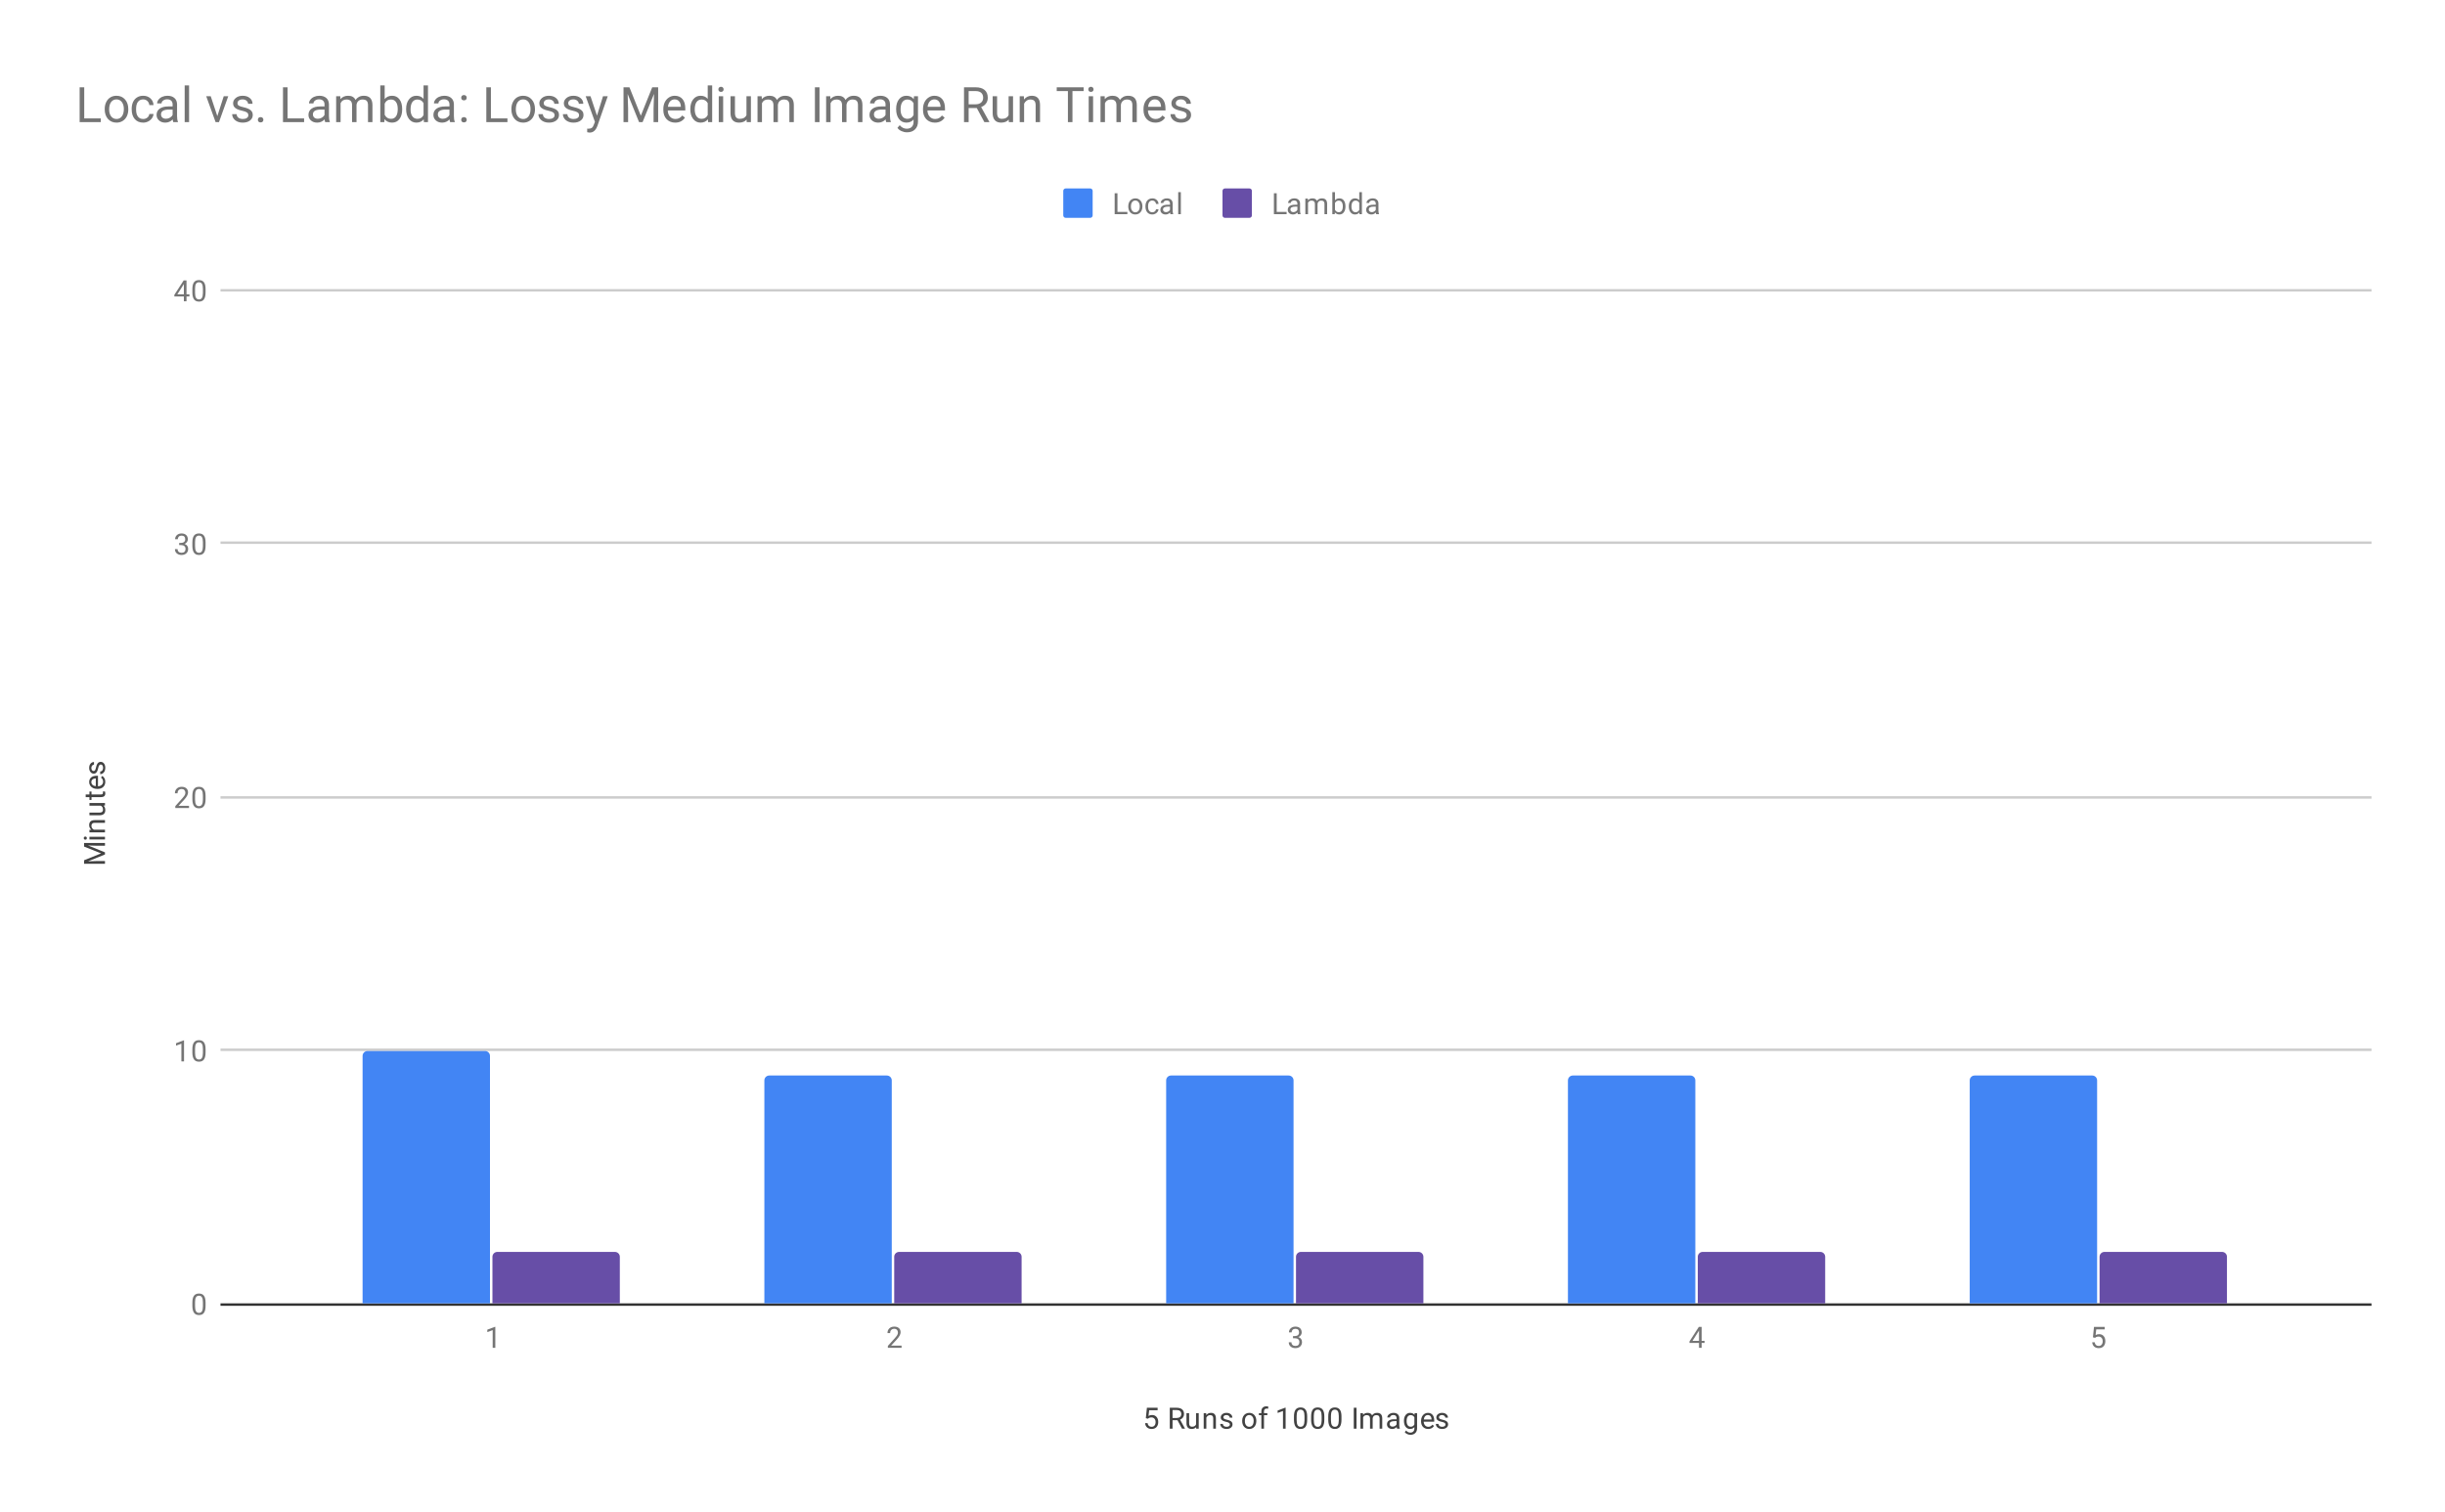 <?xml version="1.0"?>
<svg version="1.1" viewBox="0.0 0.0 998.0 617.0" fill="none" stroke="none" stroke-linecap="square" stroke-miterlimit="10" width="998" height="617" xmlns:xlink="http://www.w3.org/1999/xlink" xmlns="http://www.w3.org/2000/svg"><path fill="#ffffff" d="M0 0L998.0 0L998.0 617.0L0 617.0L0 0Z" fill-rule="nonzero"></path><path stroke="#333333" stroke-width="1.0" stroke-linecap="butt" d="M90.5 532.5L967.5 532.5" fill-rule="nonzero"></path><path stroke="#cccccc" stroke-width="1.0" stroke-linecap="butt" d="M90.5 428.5L967.5 428.5" fill-rule="nonzero"></path><path stroke="#cccccc" stroke-width="1.0" stroke-linecap="butt" d="M90.5 325.5L967.5 325.5" fill-rule="nonzero"></path><path stroke="#cccccc" stroke-width="1.0" stroke-linecap="butt" d="M90.5 221.5L967.5 221.5" fill-rule="nonzero"></path><path stroke="#cccccc" stroke-width="1.0" stroke-linecap="butt" d="M90.5 118.5L967.5 118.5" fill-rule="nonzero"></path><clipPath id="id_0"><path d="M90.85 118.483L967.15 118.483L967.15 532.15L90.85 532.15L90.85 118.483Z" clip-rule="nonzero"></path></clipPath><path stroke="#000000" stroke-width="0.0" stroke-linecap="butt" stroke-opacity="0.0" clip-path="url(#id_0)" d="M200.0 532.0L148.0 532.0L148.0 431.0C148.0 429.895 148.895 429.0 150.0 429.0L198.0 429.0C199.105 429.0 200.0 429.895 200.0 431.0Z" fill-rule="nonzero"></path><path fill="#4285f4" clip-path="url(#id_0)" d="M200.0 532.0L148.0 532.0L148.0 431.0C148.0 429.895 148.895 429.0 150.0 429.0L198.0 429.0C199.105 429.0 200.0 429.895 200.0 431.0Z" fill-rule="nonzero"></path><path stroke="#000000" stroke-width="0.0" stroke-linecap="butt" stroke-opacity="0.0" clip-path="url(#id_0)" d="M364.0 532.0L312.0 532.0L312.0 441.0C312.0 439.895 312.895 439.0 314.0 439.0L362.0 439.0C363.105 439.0 364.0 439.895 364.0 441.0Z" fill-rule="nonzero"></path><path fill="#4285f4" clip-path="url(#id_0)" d="M364.0 532.0L312.0 532.0L312.0 441.0C312.0 439.895 312.895 439.0 314.0 439.0L362.0 439.0C363.105 439.0 364.0 439.895 364.0 441.0Z" fill-rule="nonzero"></path><path stroke="#000000" stroke-width="0.0" stroke-linecap="butt" stroke-opacity="0.0" clip-path="url(#id_0)" d="M528.0 532.0L476.0 532.0L476.0 441.0C476.0 439.895 476.895 439.0 478.0 439.0L526.0 439.0C527.105 439.0 528.0 439.895 528.0 441.0Z" fill-rule="nonzero"></path><path fill="#4285f4" clip-path="url(#id_0)" d="M528.0 532.0L476.0 532.0L476.0 441.0C476.0 439.895 476.895 439.0 478.0 439.0L526.0 439.0C527.105 439.0 528.0 439.895 528.0 441.0Z" fill-rule="nonzero"></path><path stroke="#000000" stroke-width="0.0" stroke-linecap="butt" stroke-opacity="0.0" clip-path="url(#id_0)" d="M692.0 532.0L640.0 532.0L640.0 441.0C640.0 439.895 640.895 439.0 642.0 439.0L690.0 439.0C691.105 439.0 692.0 439.895 692.0 441.0Z" fill-rule="nonzero"></path><path fill="#4285f4" clip-path="url(#id_0)" d="M692.0 532.0L640.0 532.0L640.0 441.0C640.0 439.895 640.895 439.0 642.0 439.0L690.0 439.0C691.105 439.0 692.0 439.895 692.0 441.0Z" fill-rule="nonzero"></path><path stroke="#000000" stroke-width="0.0" stroke-linecap="butt" stroke-opacity="0.0" clip-path="url(#id_0)" d="M856.0 532.0L804.0 532.0L804.0 441.0C804.0 439.895 804.895 439.0 806.0 439.0L854.0 439.0C855.105 439.0 856.0 439.895 856.0 441.0Z" fill-rule="nonzero"></path><path fill="#4285f4" clip-path="url(#id_0)" d="M856.0 532.0L804.0 532.0L804.0 441.0C804.0 439.895 804.895 439.0 806.0 439.0L854.0 439.0C855.105 439.0 856.0 439.895 856.0 441.0Z" fill-rule="nonzero"></path><path stroke="#000000" stroke-width="0.0" stroke-linecap="butt" stroke-opacity="0.0" clip-path="url(#id_0)" d="M253.0 532.0L201.0 532.0L201.0 513.0C201.0 511.895 201.895 511.0 203.0 511.0L251.0 511.0C252.105 511.0 253.0 511.895 253.0 513.0Z" fill-rule="nonzero"></path><path fill="#674ea7" clip-path="url(#id_0)" d="M253.0 532.0L201.0 532.0L201.0 513.0C201.0 511.895 201.895 511.0 203.0 511.0L251.0 511.0C252.105 511.0 253.0 511.895 253.0 513.0Z" fill-rule="nonzero"></path><path stroke="#000000" stroke-width="0.0" stroke-linecap="butt" stroke-opacity="0.0" clip-path="url(#id_0)" d="M417.0 532.0L365.0 532.0L365.0 513.0C365.0 511.895 365.895 511.0 367.0 511.0L415.0 511.0C416.105 511.0 417.0 511.895 417.0 513.0Z" fill-rule="nonzero"></path><path fill="#674ea7" clip-path="url(#id_0)" d="M417.0 532.0L365.0 532.0L365.0 513.0C365.0 511.895 365.895 511.0 367.0 511.0L415.0 511.0C416.105 511.0 417.0 511.895 417.0 513.0Z" fill-rule="nonzero"></path><path stroke="#000000" stroke-width="0.0" stroke-linecap="butt" stroke-opacity="0.0" clip-path="url(#id_0)" d="M581.0 532.0L529.0 532.0L529.0 513.0C529.0 511.895 529.895 511.0 531.0 511.0L579.0 511.0C580.105 511.0 581.0 511.895 581.0 513.0Z" fill-rule="nonzero"></path><path fill="#674ea7" clip-path="url(#id_0)" d="M581.0 532.0L529.0 532.0L529.0 513.0C529.0 511.895 529.895 511.0 531.0 511.0L579.0 511.0C580.105 511.0 581.0 511.895 581.0 513.0Z" fill-rule="nonzero"></path><path stroke="#000000" stroke-width="0.0" stroke-linecap="butt" stroke-opacity="0.0" clip-path="url(#id_0)" d="M745.0 532.0L693.0 532.0L693.0 513.0C693.0 511.895 693.895 511.0 695.0 511.0L743.0 511.0C744.105 511.0 745.0 511.895 745.0 513.0Z" fill-rule="nonzero"></path><path fill="#674ea7" clip-path="url(#id_0)" d="M745.0 532.0L693.0 532.0L693.0 513.0C693.0 511.895 693.895 511.0 695.0 511.0L743.0 511.0C744.105 511.0 745.0 511.895 745.0 513.0Z" fill-rule="nonzero"></path><path stroke="#000000" stroke-width="0.0" stroke-linecap="butt" stroke-opacity="0.0" clip-path="url(#id_0)" d="M909.0 532.0L857.0 532.0L857.0 513.0C857.0 511.895 857.895 511.0 859.0 511.0L907.0 511.0C908.105 511.0 909.0 511.895 909.0 513.0Z" fill-rule="nonzero"></path><path fill="#674ea7" clip-path="url(#id_0)" d="M909.0 532.0L857.0 532.0L857.0 513.0C857.0 511.895 857.895 511.0 859.0 511.0L907.0 511.0C908.105 511.0 909.0 511.895 909.0 513.0Z" fill-rule="nonzero"></path><path fill="#424242" d="M467.703 578.869L468.141 574.619L472.516 574.619L472.516 575.619L469.062 575.619L468.797 577.947Q469.438 577.572 470.234 577.572Q471.391 577.572 472.078 578.353Q472.766 579.119 472.766 580.431Q472.766 581.744 472.047 582.509Q471.344 583.275 470.062 583.275Q468.938 583.275 468.219 582.65Q467.5 582.009 467.406 580.9L468.422 580.9Q468.531 581.634 468.953 582.009Q469.375 582.384 470.062 582.384Q470.812 582.384 471.25 581.869Q471.688 581.353 471.688 580.447Q471.688 579.587 471.219 579.072Q470.75 578.556 469.969 578.556Q469.266 578.556 468.859 578.853L468.578 579.087L467.703 578.869ZM480.625 579.697L478.609 579.697L478.609 583.15L477.484 583.15L477.484 574.619L480.312 574.619Q481.75 574.619 482.516 575.275Q483.297 575.931 483.297 577.181Q483.297 577.978 482.859 578.572Q482.438 579.166 481.672 579.462L483.672 583.072L483.672 583.15L482.469 583.15L480.625 579.697ZM478.609 578.775L480.344 578.775Q481.188 578.775 481.672 578.353Q482.172 577.916 482.172 577.181Q482.172 576.4 481.703 575.978Q481.234 575.556 480.344 575.541L478.609 575.541L478.609 578.775ZM488.234 582.525Q487.609 583.275 486.375 583.275Q485.359 583.275 484.828 582.681Q484.297 582.087 484.297 580.931L484.297 576.806L485.375 576.806L485.375 580.9Q485.375 582.353 486.547 582.353Q487.797 582.353 488.203 581.416L488.203 576.806L489.297 576.806L489.297 583.15L488.266 583.15L488.234 582.525ZM492.344 576.806L492.375 577.603Q493.109 576.697 494.281 576.697Q496.297 576.697 496.312 578.962L496.312 583.15L495.219 583.15L495.219 578.947Q495.219 578.275 494.906 577.947Q494.609 577.619 493.953 577.619Q493.422 577.619 493.016 577.9Q492.625 578.181 492.406 578.634L492.406 583.15L491.328 583.15L491.328 576.806L492.344 576.806ZM502.016 581.462Q502.016 581.025 501.672 580.791Q501.344 580.541 500.516 580.369Q499.703 580.197 499.219 579.947Q498.734 579.697 498.5 579.369Q498.281 579.025 498.281 578.556Q498.281 577.775 498.938 577.244Q499.594 576.697 500.625 576.697Q501.703 576.697 502.359 577.259Q503.031 577.806 503.031 578.666L501.953 578.666Q501.953 578.228 501.562 577.916Q501.188 577.587 500.625 577.587Q500.031 577.587 499.688 577.853Q499.359 578.103 499.359 578.509Q499.359 578.9 499.672 579.103Q499.984 579.306 500.797 579.494Q501.609 579.666 502.109 579.916Q502.609 580.166 502.844 580.525Q503.094 580.884 503.094 581.384Q503.094 582.244 502.406 582.759Q501.734 583.275 500.656 583.275Q499.891 583.275 499.297 583.009Q498.719 582.728 498.391 582.244Q498.062 581.759 498.062 581.197L499.141 581.197Q499.172 581.744 499.578 582.072Q499.984 582.384 500.656 582.384Q501.266 582.384 501.641 582.134Q502.016 581.884 502.016 581.462ZM507.031 579.916Q507.031 578.994 507.391 578.244Q507.766 577.494 508.422 577.103Q509.078 576.697 509.906 576.697Q511.203 576.697 512.0 577.587Q512.812 578.478 512.812 579.978L512.812 580.056Q512.812 580.978 512.453 581.712Q512.094 582.447 511.438 582.869Q510.781 583.275 509.922 583.275Q508.641 583.275 507.828 582.384Q507.031 581.478 507.031 579.994L507.031 579.916ZM508.125 580.056Q508.125 581.103 508.609 581.744Q509.109 582.384 509.922 582.384Q510.75 582.384 511.234 581.744Q511.719 581.087 511.719 579.916Q511.719 578.884 511.219 578.244Q510.734 577.587 509.906 577.587Q509.109 577.587 508.609 578.228Q508.125 578.853 508.125 580.056ZM514.859 583.15L514.859 577.65L513.859 577.65L513.859 576.806L514.859 576.806L514.859 576.166Q514.859 575.134 515.391 574.587Q515.938 574.025 516.938 574.025Q517.312 574.025 517.688 574.119L517.625 575.009Q517.344 574.947 517.047 574.947Q516.516 574.947 516.219 575.259Q515.938 575.572 515.938 576.134L515.938 576.806L517.297 576.806L517.297 577.65L515.938 577.65L515.938 583.15L514.859 583.15ZM524.766 583.15L523.688 583.15L523.688 575.931L521.5 576.728L521.5 575.744L524.609 574.572L524.766 574.572L524.766 583.15ZM533.562 579.509Q533.562 581.416 532.906 582.353Q532.266 583.275 530.875 583.275Q529.516 583.275 528.859 582.369Q528.203 581.462 528.172 579.65L528.172 578.212Q528.172 576.322 528.812 575.416Q529.469 574.494 530.859 574.494Q532.234 574.494 532.891 575.384Q533.547 576.259 533.562 578.103L533.562 579.509ZM532.469 578.025Q532.469 576.65 532.078 576.025Q531.703 575.384 530.859 575.384Q530.031 575.384 529.641 576.025Q529.266 576.65 529.266 577.947L529.266 579.681Q529.266 581.056 529.656 581.728Q530.062 582.384 530.875 582.384Q531.672 582.384 532.062 581.759Q532.453 581.134 532.469 579.806L532.469 578.025ZM540.562 579.509Q540.562 581.416 539.906 582.353Q539.266 583.275 537.875 583.275Q536.516 583.275 535.859 582.369Q535.203 581.462 535.172 579.65L535.172 578.212Q535.172 576.322 535.812 575.416Q536.469 574.494 537.859 574.494Q539.234 574.494 539.891 575.384Q540.547 576.259 540.562 578.103L540.562 579.509ZM539.469 578.025Q539.469 576.65 539.078 576.025Q538.703 575.384 537.859 575.384Q537.031 575.384 536.641 576.025Q536.266 576.65 536.266 577.947L536.266 579.681Q536.266 581.056 536.656 581.728Q537.062 582.384 537.875 582.384Q538.672 582.384 539.062 581.759Q539.453 581.134 539.469 579.806L539.469 578.025ZM547.562 579.509Q547.562 581.416 546.906 582.353Q546.266 583.275 544.875 583.275Q543.516 583.275 542.859 582.369Q542.203 581.462 542.172 579.65L542.172 578.212Q542.172 576.322 542.812 575.416Q543.469 574.494 544.859 574.494Q546.234 574.494 546.891 575.384Q547.547 576.259 547.562 578.103L547.562 579.509ZM546.469 578.025Q546.469 576.65 546.078 576.025Q545.703 575.384 544.859 575.384Q544.031 575.384 543.641 576.025Q543.266 576.65 543.266 577.947L543.266 579.681Q543.266 581.056 543.656 581.728Q544.062 582.384 544.875 582.384Q545.672 582.384 546.062 581.759Q546.453 581.134 546.469 579.806L546.469 578.025ZM553.703 583.15L552.578 583.15L552.578 574.619L553.703 574.619L553.703 583.15ZM556.344 576.806L556.375 577.509Q557.062 576.697 558.25 576.697Q559.578 576.697 560.062 577.712Q560.375 577.259 560.875 576.978Q561.391 576.697 562.078 576.697Q564.172 576.697 564.203 578.9L564.203 583.15L563.125 583.15L563.125 578.962Q563.125 578.291 562.812 577.962Q562.5 577.619 561.766 577.619Q561.156 577.619 560.75 577.978Q560.359 578.337 560.297 578.947L560.297 583.15L559.219 583.15L559.219 578.994Q559.219 577.619 557.859 577.619Q556.797 577.619 556.406 578.525L556.406 583.15L555.312 583.15L555.312 576.806L556.344 576.806ZM570.234 583.15Q570.141 582.962 570.078 582.478Q569.328 583.275 568.281 583.275Q567.344 583.275 566.734 582.744Q566.141 582.212 566.141 581.384Q566.141 580.4 566.891 579.853Q567.641 579.306 569.016 579.306L570.062 579.306L570.062 578.806Q570.062 578.244 569.719 577.916Q569.391 577.572 568.719 577.572Q568.141 577.572 567.75 577.869Q567.359 578.15 567.359 578.572L566.266 578.572Q566.266 578.087 566.594 577.65Q566.938 577.212 567.516 576.962Q568.094 576.697 568.781 576.697Q569.891 576.697 570.5 577.244Q571.125 577.791 571.156 578.744L571.156 581.666Q571.156 582.541 571.375 583.056L571.375 583.15L570.234 583.15ZM568.438 582.322Q568.953 582.322 569.406 582.056Q569.859 581.791 570.062 581.369L570.062 580.072L569.219 580.072Q567.219 580.072 567.219 581.244Q567.219 581.744 567.562 582.041Q567.906 582.322 568.438 582.322ZM573.062 579.931Q573.062 578.447 573.75 577.572Q574.438 576.697 575.562 576.697Q576.719 576.697 577.375 577.509L577.422 576.806L578.422 576.806L578.422 582.994Q578.422 584.228 577.688 584.931Q576.953 585.65 575.734 585.65Q575.047 585.65 574.391 585.353Q573.734 585.056 573.391 584.556L573.953 583.9Q574.641 584.759 575.656 584.759Q576.438 584.759 576.875 584.306Q577.328 583.869 577.328 583.056L577.328 582.509Q576.672 583.275 575.547 583.275Q574.438 583.275 573.75 582.384Q573.062 581.478 573.062 579.931ZM574.156 580.056Q574.156 581.119 574.594 581.744Q575.031 582.353 575.828 582.353Q576.844 582.353 577.328 581.416L577.328 578.525Q576.828 577.619 575.828 577.619Q575.047 577.619 574.594 578.228Q574.156 578.837 574.156 580.056ZM582.953 583.275Q581.656 583.275 580.844 582.431Q580.047 581.572 580.047 580.15L580.047 579.962Q580.047 579.009 580.406 578.275Q580.766 577.525 581.406 577.119Q582.062 576.697 582.812 576.697Q584.047 576.697 584.734 577.509Q585.422 578.322 585.422 579.837L585.422 580.291L581.125 580.291Q581.156 581.228 581.672 581.806Q582.203 582.384 583.016 582.384Q583.578 582.384 583.969 582.15Q584.375 581.916 584.688 581.525L585.344 582.041Q584.547 583.275 582.953 583.275ZM582.812 577.587Q582.156 577.587 581.703 578.072Q581.266 578.541 581.172 579.4L584.344 579.4L584.344 579.322Q584.297 578.494 583.891 578.041Q583.5 577.587 582.812 577.587ZM590.016 581.462Q590.016 581.025 589.672 580.791Q589.344 580.541 588.516 580.369Q587.703 580.197 587.219 579.947Q586.734 579.697 586.5 579.369Q586.281 579.025 586.281 578.556Q586.281 577.775 586.938 577.244Q587.594 576.697 588.625 576.697Q589.703 576.697 590.359 577.259Q591.031 577.806 591.031 578.666L589.953 578.666Q589.953 578.228 589.562 577.916Q589.188 577.587 588.625 577.587Q588.031 577.587 587.688 577.853Q587.359 578.103 587.359 578.509Q587.359 578.9 587.672 579.103Q587.984 579.306 588.797 579.494Q589.609 579.666 590.109 579.916Q590.609 580.166 590.844 580.525Q591.094 580.884 591.094 581.384Q591.094 582.244 590.406 582.759Q589.734 583.275 588.656 583.275Q587.891 583.275 587.297 583.009Q586.719 582.728 586.391 582.244Q586.062 581.759 586.062 581.197L587.141 581.197Q587.172 581.744 587.578 582.072Q587.984 582.384 588.656 582.384Q589.266 582.384 589.641 582.134Q590.016 581.884 590.016 581.462Z" fill-rule="nonzero"></path><path fill="#424242" d="M34.319 351.129L41.272 348.332L34.319 345.551L34.319 344.082L42.85 344.082L42.85 345.207L39.522 345.207L35.944 345.098L42.85 347.91L42.85 348.77L35.959 351.567L39.522 351.457L42.85 351.457L42.85 352.582L34.319 352.582L34.319 351.129ZM42.85 341.567L42.85 342.645L36.506 342.645L36.506 341.567L42.85 341.567ZM34.834 342.739Q34.569 342.739 34.381 342.582Q34.194 342.41 34.194 342.098Q34.194 341.785 34.381 341.629Q34.569 341.457 34.834 341.457Q35.084 341.457 35.272 341.629Q35.444 341.785 35.444 342.098Q35.444 342.41 35.272 342.582Q35.084 342.739 34.834 342.739ZM36.506 338.723L37.303 338.692Q36.397 337.957 36.397 336.785Q36.397 334.77 38.663 334.754L42.85 334.754L42.85 335.848L38.647 335.848Q37.975 335.848 37.647 336.16Q37.319 336.457 37.319 337.114Q37.319 337.645 37.6 338.051Q37.881 338.442 38.334 338.66L42.85 338.66L42.85 339.739L36.506 339.739L36.506 338.723ZM42.225 328.832Q42.975 329.457 42.975 330.692Q42.975 331.707 42.381 332.239Q41.788 332.77 40.631 332.77L36.506 332.77L36.506 331.692L40.6 331.692Q42.053 331.692 42.053 330.52Q42.053 329.27 41.116 328.864L36.506 328.864L36.506 327.77L42.85 327.77L42.85 328.801L42.225 328.832ZM34.975 324.27L36.506 324.27L36.506 323.098L37.35 323.098L37.35 324.27L41.272 324.27Q41.663 324.27 41.85 324.114Q42.038 323.957 42.038 323.582Q42.038 323.395 41.975 323.067L42.85 323.067Q42.975 323.489 42.975 323.895Q42.975 324.614 42.538 324.989Q42.084 325.364 41.272 325.364L37.35 325.364L37.35 326.52L36.506 326.52L36.506 325.364L34.975 325.364L34.975 324.27ZM42.975 319.114Q42.975 320.41 42.131 321.223Q41.272 322.02 39.85 322.02L39.663 322.02Q38.709 322.02 37.975 321.66Q37.225 321.301 36.819 320.66Q36.397 320.004 36.397 319.254Q36.397 318.02 37.209 317.332Q38.022 316.645 39.538 316.645L39.991 316.645L39.991 320.942Q40.928 320.91 41.506 320.395Q42.084 319.864 42.084 319.051Q42.084 318.489 41.85 318.098Q41.616 317.692 41.225 317.379L41.741 316.723Q42.975 317.52 42.975 319.114ZM37.288 319.254Q37.288 319.91 37.772 320.364Q38.241 320.801 39.1 320.895L39.1 317.723L39.022 317.723Q38.194 317.77 37.741 318.176Q37.288 318.567 37.288 319.254ZM41.163 312.051Q40.725 312.051 40.491 312.395Q40.241 312.723 40.069 313.551Q39.897 314.364 39.647 314.848Q39.397 315.332 39.069 315.567Q38.725 315.785 38.256 315.785Q37.475 315.785 36.944 315.129Q36.397 314.473 36.397 313.442Q36.397 312.364 36.959 311.707Q37.506 311.035 38.366 311.035L38.366 312.114Q37.928 312.114 37.616 312.504Q37.288 312.879 37.288 313.442Q37.288 314.035 37.553 314.379Q37.803 314.707 38.209 314.707Q38.6 314.707 38.803 314.395Q39.006 314.082 39.194 313.27Q39.366 312.457 39.616 311.957Q39.866 311.457 40.225 311.223Q40.584 310.973 41.084 310.973Q41.944 310.973 42.459 311.66Q42.975 312.332 42.975 313.41Q42.975 314.176 42.709 314.77Q42.428 315.348 41.944 315.676Q41.459 316.004 40.897 316.004L40.897 314.926Q41.444 314.895 41.772 314.489Q42.084 314.082 42.084 313.41Q42.084 312.801 41.834 312.426Q41.584 312.051 41.163 312.051Z" fill-rule="nonzero"></path><path fill="#757575" d="M83.912 533.009Q83.912 534.916 83.256 535.853Q82.616 536.775 81.225 536.775Q79.866 536.775 79.209 535.869Q78.553 534.962 78.522 533.15L78.522 531.712Q78.522 529.822 79.162 528.916Q79.819 527.994 81.209 527.994Q82.584 527.994 83.241 528.884Q83.897 529.759 83.912 531.603L83.912 533.009ZM82.819 531.525Q82.819 530.15 82.428 529.525Q82.053 528.884 81.209 528.884Q80.381 528.884 79.991 529.525Q79.616 530.15 79.616 531.447L79.616 533.181Q79.616 534.556 80.006 535.228Q80.412 535.884 81.225 535.884Q82.022 535.884 82.412 535.259Q82.803 534.634 82.819 533.306L82.819 531.525Z" fill-rule="nonzero"></path><path fill="#757575" d="M75.116 433.233L74.037 433.233L74.037 426.015L71.85 426.811L71.85 425.827L74.959 424.655L75.116 424.655L75.116 433.233ZM83.912 429.593Q83.912 431.499 83.256 432.436Q82.616 433.358 81.225 433.358Q79.866 433.358 79.209 432.452Q78.553 431.546 78.522 429.733L78.522 428.296Q78.522 426.405 79.162 425.499Q79.819 424.577 81.209 424.577Q82.584 424.577 83.241 425.468Q83.897 426.343 83.912 428.186L83.912 429.593ZM82.819 428.108Q82.819 426.733 82.428 426.108Q82.053 425.468 81.209 425.468Q80.381 425.468 79.991 426.108Q79.616 426.733 79.616 428.03L79.616 429.765Q79.616 431.14 80.006 431.811Q80.412 432.468 81.225 432.468Q82.022 432.468 82.412 431.843Q82.803 431.218 82.819 429.89L82.819 428.108Z" fill-rule="nonzero"></path><path fill="#757575" d="M77.147 329.817L71.553 329.817L71.553 329.035L74.506 325.754Q75.162 325.004 75.412 324.551Q75.662 324.082 75.662 323.582Q75.662 322.91 75.256 322.489Q74.866 322.051 74.178 322.051Q73.381 322.051 72.928 322.52Q72.475 322.973 72.475 323.801L71.397 323.801Q71.397 322.614 72.147 321.895Q72.912 321.16 74.178 321.16Q75.381 321.16 76.069 321.785Q76.756 322.41 76.756 323.457Q76.756 324.707 75.147 326.457L72.866 328.926L77.147 328.926L77.147 329.817ZM83.912 326.176Q83.912 328.082 83.256 329.02Q82.616 329.942 81.225 329.942Q79.866 329.942 79.209 329.035Q78.553 328.129 78.522 326.317L78.522 324.879Q78.522 322.989 79.162 322.082Q79.819 321.16 81.209 321.16Q82.584 321.16 83.241 322.051Q83.897 322.926 83.912 324.77L83.912 326.176ZM82.819 324.692Q82.819 323.317 82.428 322.692Q82.053 322.051 81.209 322.051Q80.381 322.051 79.991 322.692Q79.616 323.317 79.616 324.614L79.616 326.348Q79.616 327.723 80.006 328.395Q80.412 329.051 81.225 329.051Q82.022 329.051 82.412 328.426Q82.803 327.801 82.819 326.473L82.819 324.692Z" fill-rule="nonzero"></path><path fill="#757575" d="M73.131 221.603L73.944 221.603Q74.725 221.588 75.162 221.197Q75.6 220.806 75.6 220.134Q75.6 218.634 74.1 218.634Q73.397 218.634 72.975 219.041Q72.569 219.447 72.569 220.103L71.475 220.103Q71.475 219.088 72.209 218.416Q72.959 217.744 74.1 217.744Q75.303 217.744 75.991 218.384Q76.678 219.025 76.678 220.166Q76.678 220.728 76.319 221.244Q75.959 221.759 75.334 222.025Q76.037 222.244 76.412 222.759Q76.803 223.275 76.803 224.025Q76.803 225.166 76.053 225.853Q75.303 226.525 74.1 226.525Q72.912 226.525 72.147 225.869Q71.397 225.213 71.397 224.15L72.491 224.15Q72.491 224.822 72.928 225.228Q73.366 225.634 74.116 225.634Q74.897 225.634 75.303 225.228Q75.725 224.806 75.725 224.041Q75.725 223.306 75.272 222.916Q74.819 222.509 73.944 222.494L73.131 222.494L73.131 221.603ZM83.912 222.759Q83.912 224.666 83.256 225.603Q82.616 226.525 81.225 226.525Q79.866 226.525 79.209 225.619Q78.553 224.713 78.522 222.9L78.522 221.463Q78.522 219.572 79.162 218.666Q79.819 217.744 81.209 217.744Q82.584 217.744 83.241 218.634Q83.897 219.509 83.912 221.353L83.912 222.759ZM82.819 221.275Q82.819 219.9 82.428 219.275Q82.053 218.634 81.209 218.634Q80.381 218.634 79.991 219.275Q79.616 219.9 79.616 221.197L79.616 222.931Q79.616 224.306 80.006 224.978Q80.412 225.634 81.225 225.634Q82.022 225.634 82.412 225.009Q82.803 224.384 82.819 223.056L82.819 221.275Z" fill-rule="nonzero"></path><path fill="#757575" d="M76.131 120.124L77.319 120.124L77.319 120.999L76.131 120.999L76.131 122.983L75.053 122.983L75.053 120.999L71.162 120.999L71.162 120.358L74.975 114.452L76.131 114.452L76.131 120.124ZM72.397 120.124L75.053 120.124L75.053 115.936L74.912 116.171L72.397 120.124ZM83.912 119.343Q83.912 121.249 83.256 122.186Q82.616 123.108 81.225 123.108Q79.866 123.108 79.209 122.202Q78.553 121.296 78.522 119.483L78.522 118.046Q78.522 116.155 79.162 115.249Q79.819 114.327 81.209 114.327Q82.584 114.327 83.241 115.218Q83.897 116.093 83.912 117.936L83.912 119.343ZM82.819 117.858Q82.819 116.483 82.428 115.858Q82.053 115.218 81.209 115.218Q80.381 115.218 79.991 115.858Q79.616 116.483 79.616 117.78L79.616 119.515Q79.616 120.89 80.006 121.561Q80.412 122.218 81.225 122.218Q82.022 122.218 82.412 121.593Q82.803 120.968 82.819 119.64L82.819 117.858Z" fill-rule="nonzero"></path><path fill="#757575" d="M202.177 550.15L201.099 550.15L201.099 542.931L198.911 543.728L198.911 542.744L202.021 541.572L202.177 541.572L202.177 550.15Z" fill-rule="nonzero"></path><path fill="#757575" d="M368.002 550.15L362.409 550.15L362.409 549.369L365.362 546.087Q366.018 545.337 366.268 544.884Q366.518 544.416 366.518 543.916Q366.518 543.244 366.112 542.822Q365.721 542.384 365.034 542.384Q364.237 542.384 363.784 542.853Q363.331 543.306 363.331 544.134L362.252 544.134Q362.252 542.947 363.002 542.228Q363.768 541.494 365.034 541.494Q366.237 541.494 366.924 542.119Q367.612 542.744 367.612 543.791Q367.612 545.041 366.002 546.791L363.721 549.259L368.002 549.259L368.002 550.15Z" fill-rule="nonzero"></path><path fill="#757575" d="M527.781 545.353L528.594 545.353Q529.375 545.337 529.812 544.947Q530.25 544.556 530.25 543.884Q530.25 542.384 528.75 542.384Q528.047 542.384 527.625 542.791Q527.219 543.197 527.219 543.853L526.125 543.853Q526.125 542.837 526.859 542.166Q527.609 541.494 528.75 541.494Q529.953 541.494 530.641 542.134Q531.328 542.775 531.328 543.916Q531.328 544.478 530.969 544.994Q530.609 545.509 529.984 545.775Q530.688 545.994 531.062 546.509Q531.453 547.025 531.453 547.775Q531.453 548.916 530.703 549.603Q529.953 550.275 528.75 550.275Q527.562 550.275 526.797 549.619Q526.047 548.962 526.047 547.9L527.141 547.9Q527.141 548.572 527.578 548.978Q528.016 549.384 528.766 549.384Q529.547 549.384 529.953 548.978Q530.375 548.556 530.375 547.791Q530.375 547.056 529.922 546.666Q529.469 546.259 528.594 546.244L527.781 546.244L527.781 545.353Z" fill-rule="nonzero"></path><path fill="#757575" d="M694.576 547.291L695.763 547.291L695.763 548.166L694.576 548.166L694.576 550.15L693.497 550.15L693.497 548.166L689.607 548.166L689.607 547.525L693.419 541.619L694.576 541.619L694.576 547.291ZM690.841 547.291L693.497 547.291L693.497 543.103L693.357 543.337L690.841 547.291Z" fill-rule="nonzero"></path><path fill="#757575" d="M854.292 545.869L854.729 541.619L859.104 541.619L859.104 542.619L855.651 542.619L855.386 544.947Q856.026 544.572 856.823 544.572Q857.979 544.572 858.667 545.353Q859.354 546.119 859.354 547.431Q859.354 548.744 858.636 549.509Q857.933 550.275 856.651 550.275Q855.526 550.275 854.808 549.65Q854.089 549.009 853.995 547.9L855.011 547.9Q855.12 548.634 855.542 549.009Q855.964 549.384 856.651 549.384Q857.401 549.384 857.839 548.869Q858.276 548.353 858.276 547.447Q858.276 546.587 857.808 546.072Q857.339 545.556 856.558 545.556Q855.854 545.556 855.448 545.853L855.167 546.087L854.292 545.869Z" fill-rule="nonzero"></path><path fill="#4285f4" d="M434.0 77.917C434.0 77.364 434.448 76.917 435.0 76.917L445.0 76.917C445.552 76.917 446.0 77.364 446.0 77.917L446.0 87.917C446.0 88.469 445.552 88.917 445.0 88.917L435.0 88.917C434.448 88.917 434.0 88.469 434.0 87.917Z" fill-rule="nonzero"></path><path fill="#757575" d="M456.125 86.495L460.172 86.495L460.172 87.417L454.984 87.417L454.984 78.885L456.125 78.885L456.125 86.495ZM460.531 84.182Q460.531 83.26 460.891 82.51Q461.266 81.76 461.922 81.37Q462.578 80.964 463.406 80.964Q464.703 80.964 465.5 81.854Q466.312 82.745 466.312 84.245L466.312 84.323Q466.312 85.245 465.953 85.979Q465.594 86.714 464.938 87.135Q464.281 87.542 463.422 87.542Q462.141 87.542 461.328 86.651Q460.531 85.745 460.531 84.26L460.531 84.182ZM461.625 84.323Q461.625 85.37 462.109 86.01Q462.609 86.651 463.422 86.651Q464.25 86.651 464.734 86.01Q465.219 85.354 465.219 84.182Q465.219 83.151 464.719 82.51Q464.234 81.854 463.406 81.854Q462.609 81.854 462.109 82.495Q461.625 83.12 461.625 84.323ZM470.359 86.651Q470.938 86.651 471.375 86.307Q471.812 85.948 471.859 85.417L472.891 85.417Q472.859 85.964 472.5 86.464Q472.156 86.948 471.578 87.245Q471.016 87.542 470.359 87.542Q469.062 87.542 468.297 86.682Q467.547 85.807 467.547 84.307L467.547 84.12Q467.547 83.198 467.875 82.479Q468.219 81.76 468.844 81.37Q469.484 80.964 470.359 80.964Q471.422 80.964 472.125 81.604Q472.844 82.229 472.891 83.26L471.859 83.26Q471.812 82.635 471.391 82.245Q470.969 81.854 470.359 81.854Q469.531 81.854 469.078 82.448Q468.625 83.042 468.625 84.167L468.625 84.37Q468.625 85.464 469.078 86.057Q469.531 86.651 470.359 86.651ZM477.734 87.417Q477.641 87.229 477.578 86.745Q476.828 87.542 475.781 87.542Q474.844 87.542 474.234 87.01Q473.641 86.479 473.641 85.651Q473.641 84.667 474.391 84.12Q475.141 83.573 476.516 83.573L477.562 83.573L477.562 83.073Q477.562 82.51 477.219 82.182Q476.891 81.839 476.219 81.839Q475.641 81.839 475.25 82.135Q474.859 82.417 474.859 82.839L473.766 82.839Q473.766 82.354 474.094 81.917Q474.438 81.479 475.016 81.229Q475.594 80.964 476.281 80.964Q477.391 80.964 478.0 81.51Q478.625 82.057 478.656 83.01L478.656 85.932Q478.656 86.807 478.875 87.323L478.875 87.417L477.734 87.417ZM475.938 86.589Q476.453 86.589 476.906 86.323Q477.359 86.057 477.562 85.635L477.562 84.339L476.719 84.339Q474.719 84.339 474.719 85.51Q474.719 86.01 475.062 86.307Q475.406 86.589 475.938 86.589ZM482.0 87.417L480.922 87.417L480.922 78.417L482.0 78.417L482.0 87.417Z" fill-rule="nonzero"></path><path fill="#674ea7" d="M499.0 77.917C499.0 77.364 499.448 76.917 500.0 76.917L510.0 76.917C510.552 76.917 511.0 77.364 511.0 77.917L511.0 87.917C511.0 88.469 510.552 88.917 510.0 88.917L500.0 88.917C499.448 88.917 499.0 88.469 499.0 87.917Z" fill-rule="nonzero"></path><path fill="#757575" d="M521.125 86.495L525.172 86.495L525.172 87.417L519.984 87.417L519.984 78.885L521.125 78.885L521.125 86.495ZM529.734 87.417Q529.641 87.229 529.578 86.745Q528.828 87.542 527.781 87.542Q526.844 87.542 526.234 87.01Q525.641 86.479 525.641 85.651Q525.641 84.667 526.391 84.12Q527.141 83.573 528.516 83.573L529.562 83.573L529.562 83.073Q529.562 82.51 529.219 82.182Q528.891 81.839 528.219 81.839Q527.641 81.839 527.25 82.135Q526.859 82.417 526.859 82.839L525.766 82.839Q525.766 82.354 526.094 81.917Q526.438 81.479 527.016 81.229Q527.594 80.964 528.281 80.964Q529.391 80.964 530.0 81.51Q530.625 82.057 530.656 83.01L530.656 85.932Q530.656 86.807 530.875 87.323L530.875 87.417L529.734 87.417ZM527.938 86.589Q528.453 86.589 528.906 86.323Q529.359 86.057 529.562 85.635L529.562 84.339L528.719 84.339Q526.719 84.339 526.719 85.51Q526.719 86.01 527.062 86.307Q527.406 86.589 527.938 86.589ZM533.844 81.073L533.875 81.776Q534.562 80.964 535.75 80.964Q537.078 80.964 537.562 81.979Q537.875 81.526 538.375 81.245Q538.891 80.964 539.578 80.964Q541.672 80.964 541.703 83.167L541.703 87.417L540.625 87.417L540.625 83.229Q540.625 82.557 540.312 82.229Q540.0 81.885 539.266 81.885Q538.656 81.885 538.25 82.245Q537.859 82.604 537.797 83.214L537.797 87.417L536.719 87.417L536.719 83.26Q536.719 81.885 535.359 81.885Q534.297 81.885 533.906 82.792L533.906 87.417L532.812 87.417L532.812 81.073L533.844 81.073ZM549.188 84.323Q549.188 85.776 548.516 86.667Q547.859 87.542 546.734 87.542Q545.531 87.542 544.875 86.682L544.812 87.417L543.828 87.417L543.828 78.417L544.906 78.417L544.906 81.776Q545.562 80.964 546.719 80.964Q547.875 80.964 548.531 81.839Q549.188 82.698 549.188 84.229L549.188 84.323ZM548.109 84.198Q548.109 83.089 547.672 82.495Q547.25 81.885 546.453 81.885Q545.375 81.885 544.906 82.87L544.906 85.62Q545.406 86.62 546.453 86.62Q547.234 86.62 547.672 86.01Q548.109 85.401 548.109 84.198ZM550.562 84.198Q550.562 82.729 551.25 81.854Q551.938 80.964 553.062 80.964Q554.172 80.964 554.828 81.714L554.828 78.417L555.906 78.417L555.906 87.417L554.906 87.417L554.859 86.729Q554.203 87.542 553.047 87.542Q551.953 87.542 551.25 86.635Q550.562 85.729 550.562 84.276L550.562 84.198ZM551.641 84.323Q551.641 85.401 552.078 86.01Q552.531 86.62 553.312 86.62Q554.344 86.62 554.828 85.682L554.828 82.776Q554.344 81.885 553.328 81.885Q552.531 81.885 552.078 82.495Q551.641 83.104 551.641 84.323ZM561.734 87.417Q561.641 87.229 561.578 86.745Q560.828 87.542 559.781 87.542Q558.844 87.542 558.234 87.01Q557.641 86.479 557.641 85.651Q557.641 84.667 558.391 84.12Q559.141 83.573 560.516 83.573L561.562 83.573L561.562 83.073Q561.562 82.51 561.219 82.182Q560.891 81.839 560.219 81.839Q559.641 81.839 559.25 82.135Q558.859 82.417 558.859 82.839L557.766 82.839Q557.766 82.354 558.094 81.917Q558.438 81.479 559.016 81.229Q559.594 80.964 560.281 80.964Q561.391 80.964 562.0 81.51Q562.625 82.057 562.656 83.01L562.656 85.932Q562.656 86.807 562.875 87.323L562.875 87.417L561.734 87.417ZM559.938 86.589Q560.453 86.589 560.906 86.323Q561.359 86.057 561.562 85.635L561.562 84.339L560.719 84.339Q558.719 84.339 558.719 85.51Q558.719 86.01 559.062 86.307Q559.406 86.589 559.938 86.589Z" fill-rule="nonzero"></path><path fill="#757575" d="M34.381 48.319L41.131 48.319L41.131 49.85L32.506 49.85L32.506 35.631L34.381 35.631L34.381 48.319ZM42.741 44.475Q42.741 42.913 43.35 41.678Q43.959 40.428 45.038 39.756Q46.131 39.084 47.538 39.084Q49.694 39.084 51.022 40.584Q52.366 42.069 52.366 44.553L52.366 44.678Q52.366 46.225 51.772 47.459Q51.178 48.678 50.069 49.366Q48.975 50.053 47.553 50.053Q45.413 50.053 44.069 48.553Q42.741 47.053 42.741 44.6L42.741 44.475ZM44.553 44.678Q44.553 46.444 45.366 47.506Q46.194 48.569 47.553 48.569Q48.928 48.569 49.741 47.491Q50.553 46.413 50.553 44.475Q50.553 42.725 49.725 41.647Q48.897 40.569 47.538 40.569Q46.194 40.569 45.366 41.631Q44.553 42.694 44.553 44.678ZM58.459 48.569Q59.428 48.569 60.147 47.991Q60.866 47.397 60.944 46.522L62.663 46.522Q62.6 47.428 62.022 48.256Q61.459 49.069 60.491 49.569Q59.538 50.053 58.459 50.053Q56.303 50.053 55.022 48.616Q53.756 47.163 53.756 44.663L53.756 44.366Q53.756 42.819 54.319 41.616Q54.881 40.413 55.944 39.756Q57.006 39.084 58.444 39.084Q60.225 39.084 61.397 40.147Q62.584 41.209 62.663 42.913L60.944 42.913Q60.866 41.897 60.163 41.241Q59.475 40.569 58.444 40.569Q57.069 40.569 56.303 41.569Q55.553 42.553 55.553 44.428L55.553 44.772Q55.553 46.6 56.303 47.584Q57.053 48.569 58.459 48.569ZM70.741 49.85Q70.584 49.538 70.491 48.741Q69.225 50.053 67.475 50.053Q65.912 50.053 64.912 49.163Q63.913 48.272 63.913 46.913Q63.913 45.272 65.162 44.366Q66.428 43.444 68.694 43.444L70.459 43.444L70.459 42.616Q70.459 41.663 69.881 41.1Q69.319 40.538 68.225 40.538Q67.256 40.538 66.6 41.038Q65.944 41.522 65.944 42.209L64.131 42.209Q64.131 41.428 64.694 40.694Q65.256 39.944 66.209 39.522Q67.178 39.084 68.334 39.084Q70.162 39.084 71.194 40.006Q72.225 40.913 72.272 42.522L72.272 47.381Q72.272 48.834 72.631 49.694L72.631 49.85L70.741 49.85ZM67.741 48.475Q68.6 48.475 69.35 48.038Q70.116 47.6 70.459 46.897L70.459 44.725L69.037 44.725Q65.725 44.725 65.725 46.663Q65.725 47.522 66.287 48.006Q66.85 48.475 67.741 48.475ZM77.178 49.85L75.381 49.85L75.381 34.85L77.178 34.85L77.178 49.85ZM88.709 47.397L91.319 39.288L93.162 39.288L89.381 49.85L88.006 49.85L84.178 39.288L86.022 39.288L88.709 47.397ZM101.366 47.053Q101.366 46.319 100.819 45.913Q100.272 45.506 98.897 45.209Q97.522 44.913 96.709 44.506Q95.912 44.1 95.522 43.538Q95.147 42.959 95.147 42.178Q95.147 40.881 96.241 39.991Q97.334 39.084 99.053 39.084Q100.85 39.084 101.959 40.022Q103.084 40.944 103.084 42.381L101.256 42.381Q101.256 41.647 100.631 41.116Q100.006 40.569 99.053 40.569Q98.053 40.569 97.491 41.006Q96.944 41.428 96.944 42.131Q96.944 42.772 97.459 43.116Q97.975 43.444 99.334 43.756Q100.694 44.053 101.522 44.475Q102.366 44.881 102.772 45.475Q103.178 46.069 103.178 46.913Q103.178 48.334 102.037 49.194Q100.912 50.053 99.1 50.053Q97.834 50.053 96.85 49.6Q95.881 49.147 95.319 48.35Q94.772 47.538 94.772 46.6L96.584 46.6Q96.631 47.506 97.303 48.038Q97.991 48.569 99.1 48.569Q100.131 48.569 100.741 48.163Q101.366 47.741 101.366 47.053ZM105.256 48.897Q105.256 48.428 105.537 48.116Q105.819 47.803 106.366 47.803Q106.928 47.803 107.209 48.116Q107.506 48.428 107.506 48.897Q107.506 49.35 107.209 49.663Q106.928 49.959 106.366 49.959Q105.819 49.959 105.537 49.663Q105.256 49.35 105.256 48.897ZM117.381 48.319L124.131 48.319L124.131 49.85L115.506 49.85L115.506 35.631L117.381 35.631L117.381 48.319ZM132.741 49.85Q132.584 49.538 132.491 48.741Q131.225 50.053 129.475 50.053Q127.912 50.053 126.912 49.163Q125.912 48.272 125.912 46.913Q125.912 45.272 127.162 44.366Q128.428 43.444 130.694 43.444L132.459 43.444L132.459 42.616Q132.459 41.663 131.881 41.1Q131.319 40.538 130.225 40.538Q129.256 40.538 128.6 41.038Q127.944 41.522 127.944 42.209L126.131 42.209Q126.131 41.428 126.694 40.694Q127.256 39.944 128.209 39.522Q129.178 39.084 130.334 39.084Q132.162 39.084 133.194 40.006Q134.225 40.913 134.272 42.522L134.272 47.381Q134.272 48.834 134.631 49.694L134.631 49.85L132.741 49.85ZM129.741 48.475Q130.6 48.475 131.35 48.038Q132.116 47.6 132.459 46.897L132.459 44.725L131.037 44.725Q127.725 44.725 127.725 46.663Q127.725 47.522 128.287 48.006Q128.85 48.475 129.741 48.475ZM138.912 39.288L138.959 40.459Q140.131 39.084 142.1 39.084Q144.319 39.084 145.116 40.788Q145.647 40.022 146.491 39.553Q147.334 39.084 148.491 39.084Q151.959 39.084 152.022 42.772L152.022 49.85L150.209 49.85L150.209 42.881Q150.209 41.741 149.694 41.178Q149.178 40.616 147.959 40.616Q146.959 40.616 146.287 41.225Q145.631 41.819 145.522 42.834L145.522 49.85L143.709 49.85L143.709 42.928Q143.709 40.616 141.444 40.616Q139.662 40.616 139.022 42.131L139.022 49.85L137.209 49.85L137.209 39.288L138.912 39.288ZM164.162 44.678Q164.162 47.1 163.053 48.584Q161.944 50.053 160.069 50.053Q158.053 50.053 156.959 48.631L156.881 49.85L155.225 49.85L155.225 34.85L157.022 34.85L157.022 40.444Q158.116 39.084 160.037 39.084Q161.959 39.084 163.053 40.538Q164.162 41.991 164.162 44.522L164.162 44.678ZM162.35 44.475Q162.35 42.631 161.631 41.631Q160.928 40.616 159.6 40.616Q157.803 40.616 157.022 42.288L157.022 46.85Q157.85 48.506 159.616 48.506Q160.912 48.506 161.631 47.506Q162.35 46.506 162.35 44.475ZM165.772 44.475Q165.772 42.053 166.928 40.569Q168.084 39.084 169.944 39.084Q171.803 39.084 172.881 40.35L172.881 34.85L174.694 34.85L174.694 49.85L173.037 49.85L172.944 48.709Q171.866 50.053 169.928 50.053Q168.1 50.053 166.928 48.553Q165.772 47.038 165.772 44.616L165.772 44.475ZM167.584 44.678Q167.584 46.475 168.319 47.491Q169.069 48.506 170.381 48.506Q172.1 48.506 172.881 46.975L172.881 42.116Q172.084 40.616 170.397 40.616Q169.069 40.616 168.319 41.647Q167.584 42.678 167.584 44.678ZM183.741 49.85Q183.584 49.538 183.491 48.741Q182.225 50.053 180.475 50.053Q178.912 50.053 177.912 49.163Q176.912 48.272 176.912 46.913Q176.912 45.272 178.162 44.366Q179.428 43.444 181.694 43.444L183.459 43.444L183.459 42.616Q183.459 41.663 182.881 41.1Q182.319 40.538 181.225 40.538Q180.256 40.538 179.6 41.038Q178.944 41.522 178.944 42.209L177.131 42.209Q177.131 41.428 177.694 40.694Q178.256 39.944 179.209 39.522Q180.178 39.084 181.334 39.084Q183.162 39.084 184.194 40.006Q185.225 40.913 185.272 42.522L185.272 47.381Q185.272 48.834 185.631 49.694L185.631 49.85L183.741 49.85ZM180.741 48.475Q181.6 48.475 182.35 48.038Q183.116 47.6 183.459 46.897L183.459 44.725L182.037 44.725Q178.725 44.725 178.725 46.663Q178.725 47.522 179.287 48.006Q179.85 48.475 180.741 48.475ZM188.256 48.897Q188.256 48.428 188.537 48.116Q188.819 47.803 189.366 47.803Q189.928 47.803 190.209 48.116Q190.506 48.428 190.506 48.897Q190.506 49.35 190.209 49.663Q189.928 49.959 189.366 49.959Q188.819 49.959 188.537 49.663Q188.256 49.35 188.256 48.897ZM188.256 39.897Q188.256 39.428 188.537 39.116Q188.819 38.803 189.366 38.803Q189.928 38.803 190.209 39.116Q190.506 39.428 190.506 39.897Q190.506 40.35 190.209 40.663Q189.928 40.959 189.366 40.959Q188.819 40.959 188.537 40.663Q188.256 40.35 188.256 39.897ZM200.381 48.319L207.131 48.319L207.131 49.85L198.506 49.85L198.506 35.631L200.381 35.631L200.381 48.319ZM208.741 44.475Q208.741 42.913 209.35 41.678Q209.959 40.428 211.037 39.756Q212.131 39.084 213.537 39.084Q215.694 39.084 217.022 40.584Q218.366 42.069 218.366 44.553L218.366 44.678Q218.366 46.225 217.772 47.459Q217.178 48.678 216.069 49.366Q214.975 50.053 213.553 50.053Q211.412 50.053 210.069 48.553Q208.741 47.053 208.741 44.6L208.741 44.475ZM210.553 44.678Q210.553 46.444 211.366 47.506Q212.194 48.569 213.553 48.569Q214.928 48.569 215.741 47.491Q216.553 46.413 216.553 44.475Q216.553 42.725 215.725 41.647Q214.897 40.569 213.537 40.569Q212.194 40.569 211.366 41.631Q210.553 42.694 210.553 44.678ZM226.366 47.053Q226.366 46.319 225.819 45.913Q225.272 45.506 223.897 45.209Q222.522 44.913 221.709 44.506Q220.912 44.1 220.522 43.538Q220.147 42.959 220.147 42.178Q220.147 40.881 221.241 39.991Q222.334 39.084 224.053 39.084Q225.85 39.084 226.959 40.022Q228.084 40.944 228.084 42.381L226.256 42.381Q226.256 41.647 225.631 41.116Q225.006 40.569 224.053 40.569Q223.053 40.569 222.491 41.006Q221.944 41.428 221.944 42.131Q221.944 42.772 222.459 43.116Q222.975 43.444 224.334 43.756Q225.694 44.053 226.522 44.475Q227.366 44.881 227.772 45.475Q228.178 46.069 228.178 46.913Q228.178 48.334 227.037 49.194Q225.912 50.053 224.1 50.053Q222.834 50.053 221.85 49.6Q220.881 49.147 220.319 48.35Q219.772 47.538 219.772 46.6L221.584 46.6Q221.631 47.506 222.303 48.038Q222.991 48.569 224.1 48.569Q225.131 48.569 225.741 48.163Q226.366 47.741 226.366 47.053ZM236.366 47.053Q236.366 46.319 235.819 45.913Q235.272 45.506 233.897 45.209Q232.522 44.913 231.709 44.506Q230.912 44.1 230.522 43.538Q230.147 42.959 230.147 42.178Q230.147 40.881 231.241 39.991Q232.334 39.084 234.053 39.084Q235.85 39.084 236.959 40.022Q238.084 40.944 238.084 42.381L236.256 42.381Q236.256 41.647 235.631 41.116Q235.006 40.569 234.053 40.569Q233.053 40.569 232.491 41.006Q231.944 41.428 231.944 42.131Q231.944 42.772 232.459 43.116Q232.975 43.444 234.334 43.756Q235.694 44.053 236.522 44.475Q237.366 44.881 237.772 45.475Q238.178 46.069 238.178 46.913Q238.178 48.334 237.037 49.194Q235.912 50.053 234.1 50.053Q232.834 50.053 231.85 49.6Q230.881 49.147 230.319 48.35Q229.772 47.538 229.772 46.6L231.584 46.6Q231.631 47.506 232.303 48.038Q232.991 48.569 234.1 48.569Q235.131 48.569 235.741 48.163Q236.366 47.741 236.366 47.053ZM243.678 47.209L246.131 39.288L248.069 39.288L243.819 51.475Q242.834 54.116 240.694 54.116L240.35 54.084L239.678 53.959L239.678 52.491L240.162 52.538Q241.084 52.538 241.584 52.163Q242.1 51.788 242.428 50.803L242.834 49.725L239.069 39.288L241.037 39.288L243.678 47.209ZM256.928 35.631L261.569 47.225L266.225 35.631L268.647 35.631L268.647 49.85L266.772 49.85L266.772 44.319L266.959 38.334L262.288 49.85L260.85 49.85L256.194 38.366L256.381 44.319L256.381 49.85L254.506 49.85L254.506 35.631L256.928 35.631ZM275.6 50.053Q273.459 50.053 272.1 48.647Q270.756 47.225 270.756 44.866L270.756 44.522Q270.756 42.959 271.35 41.725Q271.959 40.491 273.038 39.788Q274.116 39.084 275.381 39.084Q277.444 39.084 278.584 40.444Q279.725 41.803 279.725 44.334L279.725 45.084L272.569 45.084Q272.6 46.647 273.475 47.616Q274.35 48.569 275.694 48.569Q276.663 48.569 277.319 48.178Q277.991 47.788 278.491 47.147L279.584 48.006Q278.256 50.053 275.6 50.053ZM275.381 40.569Q274.288 40.569 273.538 41.366Q272.803 42.163 272.631 43.6L277.913 43.6L277.913 43.459Q277.834 42.084 277.163 41.334Q276.506 40.569 275.381 40.569ZM281.772 44.475Q281.772 42.053 282.928 40.569Q284.084 39.084 285.944 39.084Q287.803 39.084 288.881 40.35L288.881 34.85L290.694 34.85L290.694 49.85L289.038 49.85L288.944 48.709Q287.866 50.053 285.928 50.053Q284.1 50.053 282.928 48.553Q281.772 47.038 281.772 44.616L281.772 44.475ZM283.584 44.678Q283.584 46.475 284.319 47.491Q285.069 48.506 286.381 48.506Q288.1 48.506 288.881 46.975L288.881 42.116Q288.084 40.616 286.397 40.616Q285.069 40.616 284.319 41.647Q283.584 42.678 283.584 44.678ZM295.178 49.85L293.381 49.85L293.381 39.288L295.178 39.288L295.178 49.85ZM293.225 36.475Q293.225 36.038 293.491 35.741Q293.772 35.428 294.288 35.428Q294.819 35.428 295.084 35.741Q295.366 36.038 295.366 36.475Q295.366 36.913 295.084 37.209Q294.819 37.506 294.288 37.506Q293.772 37.506 293.491 37.209Q293.225 36.913 293.225 36.475ZM304.741 48.803Q303.694 50.053 301.647 50.053Q299.959 50.053 299.069 49.069Q298.194 48.084 298.178 46.163L298.178 39.288L299.991 39.288L299.991 46.116Q299.991 48.506 301.944 48.506Q304.006 48.506 304.694 46.975L304.694 39.288L306.506 39.288L306.506 49.85L304.788 49.85L304.741 48.803ZM310.913 39.288L310.959 40.459Q312.131 39.084 314.1 39.084Q316.319 39.084 317.116 40.788Q317.647 40.022 318.491 39.553Q319.334 39.084 320.491 39.084Q323.959 39.084 324.022 42.772L324.022 49.85L322.209 49.85L322.209 42.881Q322.209 41.741 321.694 41.178Q321.178 40.616 319.959 40.616Q318.959 40.616 318.288 41.225Q317.631 41.819 317.522 42.834L317.522 49.85L315.709 49.85L315.709 42.928Q315.709 40.616 313.444 40.616Q311.663 40.616 311.022 42.131L311.022 49.85L309.209 49.85L309.209 39.288L310.913 39.288ZM334.506 49.85L332.631 49.85L332.631 35.631L334.506 35.631L334.506 49.85ZM338.913 39.288L338.959 40.459Q340.131 39.084 342.1 39.084Q344.319 39.084 345.116 40.788Q345.647 40.022 346.491 39.553Q347.334 39.084 348.491 39.084Q351.959 39.084 352.022 42.772L352.022 49.85L350.209 49.85L350.209 42.881Q350.209 41.741 349.694 41.178Q349.178 40.616 347.959 40.616Q346.959 40.616 346.288 41.225Q345.631 41.819 345.522 42.834L345.522 49.85L343.709 49.85L343.709 42.928Q343.709 40.616 341.444 40.616Q339.663 40.616 339.022 42.131L339.022 49.85L337.209 49.85L337.209 39.288L338.913 39.288ZM361.741 49.85Q361.584 49.538 361.491 48.741Q360.225 50.053 358.475 50.053Q356.913 50.053 355.913 49.163Q354.913 48.272 354.913 46.913Q354.913 45.272 356.163 44.366Q357.428 43.444 359.694 43.444L361.459 43.444L361.459 42.616Q361.459 41.663 360.881 41.1Q360.319 40.538 359.225 40.538Q358.256 40.538 357.6 41.038Q356.944 41.522 356.944 42.209L355.131 42.209Q355.131 41.428 355.694 40.694Q356.256 39.944 357.209 39.522Q358.178 39.084 359.334 39.084Q361.163 39.084 362.194 40.006Q363.225 40.913 363.272 42.522L363.272 47.381Q363.272 48.834 363.631 49.694L363.631 49.85L361.741 49.85ZM358.741 48.475Q359.6 48.475 360.35 48.038Q361.116 47.6 361.459 46.897L361.459 44.725L360.038 44.725Q356.725 44.725 356.725 46.663Q356.725 47.522 357.288 48.006Q357.85 48.475 358.741 48.475ZM365.788 44.475Q365.788 42.006 366.928 40.553Q368.069 39.084 369.959 39.084Q371.897 39.084 372.975 40.459L373.069 39.288L374.709 39.288L374.709 49.6Q374.709 51.647 373.491 52.819Q372.288 54.006 370.225 54.006Q369.084 54.006 367.991 53.522Q366.897 53.038 366.319 52.178L367.256 51.1Q368.428 52.538 370.1 52.538Q371.428 52.538 372.163 51.788Q372.897 51.053 372.897 49.709L372.897 48.788Q371.819 50.053 369.944 50.053Q368.084 50.053 366.928 48.553Q365.788 47.053 365.788 44.475ZM367.6 44.678Q367.6 46.475 368.334 47.491Q369.069 48.506 370.381 48.506Q372.1 48.506 372.897 46.959L372.897 42.131Q372.069 40.616 370.413 40.616Q369.084 40.616 368.334 41.647Q367.6 42.678 367.6 44.678ZM381.6 50.053Q379.459 50.053 378.1 48.647Q376.756 47.225 376.756 44.866L376.756 44.522Q376.756 42.959 377.35 41.725Q377.959 40.491 379.038 39.788Q380.116 39.084 381.381 39.084Q383.444 39.084 384.584 40.444Q385.725 41.803 385.725 44.334L385.725 45.084L378.569 45.084Q378.6 46.647 379.475 47.616Q380.35 48.569 381.694 48.569Q382.663 48.569 383.319 48.178Q383.991 47.788 384.491 47.147L385.584 48.006Q384.256 50.053 381.6 50.053ZM381.381 40.569Q380.288 40.569 379.538 41.366Q378.803 42.163 378.631 43.6L383.913 43.6L383.913 43.459Q383.834 42.084 383.163 41.334Q382.506 40.569 381.381 40.569ZM398.709 44.1L395.381 44.1L395.381 49.85L393.491 49.85L393.491 35.631L398.194 35.631Q400.6 35.631 401.897 36.725Q403.194 37.819 403.194 39.913Q403.194 41.241 402.475 42.225Q401.756 43.209 400.475 43.694L403.819 49.725L403.819 49.85L401.803 49.85L398.709 44.1ZM395.381 42.569L398.256 42.569Q399.647 42.569 400.475 41.85Q401.303 41.116 401.303 39.913Q401.303 38.584 400.506 37.881Q399.725 37.178 398.241 37.178L395.381 37.178L395.381 42.569ZM411.741 48.803Q410.694 50.053 408.647 50.053Q406.959 50.053 406.069 49.069Q405.194 48.084 405.178 46.163L405.178 39.288L406.991 39.288L406.991 46.116Q406.991 48.506 408.944 48.506Q411.006 48.506 411.694 46.975L411.694 39.288L413.506 39.288L413.506 49.85L411.788 49.85L411.741 48.803ZM417.928 39.288L417.991 40.616Q419.194 39.084 421.147 39.084Q424.506 39.084 424.522 42.866L424.522 49.85L422.725 49.85L422.725 42.85Q422.709 41.709 422.194 41.163Q421.694 40.616 420.6 40.616Q419.725 40.616 419.053 41.084Q418.397 41.553 418.022 42.319L418.022 49.85L416.225 49.85L416.225 39.288L417.928 39.288ZM442.319 37.178L437.756 37.178L437.756 49.85L435.897 49.85L435.897 37.178L431.334 37.178L431.334 35.631L442.319 35.631L442.319 37.178ZM446.178 49.85L444.381 49.85L444.381 39.288L446.178 39.288L446.178 49.85ZM444.225 36.475Q444.225 36.038 444.491 35.741Q444.772 35.428 445.288 35.428Q445.819 35.428 446.084 35.741Q446.366 36.038 446.366 36.475Q446.366 36.913 446.084 37.209Q445.819 37.506 445.288 37.506Q444.772 37.506 444.491 37.209Q444.225 36.913 444.225 36.475ZM450.913 39.288L450.959 40.459Q452.131 39.084 454.1 39.084Q456.319 39.084 457.116 40.788Q457.647 40.022 458.491 39.553Q459.334 39.084 460.491 39.084Q463.959 39.084 464.022 42.772L464.022 49.85L462.209 49.85L462.209 42.881Q462.209 41.741 461.694 41.178Q461.178 40.616 459.959 40.616Q458.959 40.616 458.288 41.225Q457.631 41.819 457.522 42.834L457.522 49.85L455.709 49.85L455.709 42.928Q455.709 40.616 453.444 40.616Q451.663 40.616 451.022 42.131L451.022 49.85L449.209 49.85L449.209 39.288L450.913 39.288ZM471.6 50.053Q469.459 50.053 468.1 48.647Q466.756 47.225 466.756 44.866L466.756 44.522Q466.756 42.959 467.35 41.725Q467.959 40.491 469.038 39.788Q470.116 39.084 471.381 39.084Q473.444 39.084 474.584 40.444Q475.725 41.803 475.725 44.334L475.725 45.084L468.569 45.084Q468.6 46.647 469.475 47.616Q470.35 48.569 471.694 48.569Q472.663 48.569 473.319 48.178Q473.991 47.788 474.491 47.147L475.584 48.006Q474.256 50.053 471.6 50.053ZM471.381 40.569Q470.288 40.569 469.538 41.366Q468.803 42.163 468.631 43.6L473.913 43.6L473.913 43.459Q473.834 42.084 473.163 41.334Q472.506 40.569 471.381 40.569ZM484.366 47.053Q484.366 46.319 483.819 45.913Q483.272 45.506 481.897 45.209Q480.522 44.913 479.709 44.506Q478.913 44.1 478.522 43.538Q478.147 42.959 478.147 42.178Q478.147 40.881 479.241 39.991Q480.334 39.084 482.053 39.084Q483.85 39.084 484.959 40.022Q486.084 40.944 486.084 42.381L484.256 42.381Q484.256 41.647 483.631 41.116Q483.006 40.569 482.053 40.569Q481.053 40.569 480.491 41.006Q479.944 41.428 479.944 42.131Q479.944 42.772 480.459 43.116Q480.975 43.444 482.334 43.756Q483.694 44.053 484.522 44.475Q485.366 44.881 485.772 45.475Q486.178 46.069 486.178 46.913Q486.178 48.334 485.038 49.194Q483.913 50.053 482.1 50.053Q480.834 50.053 479.85 49.6Q478.881 49.147 478.319 48.35Q477.772 47.538 477.772 46.6L479.584 46.6Q479.631 47.506 480.303 48.038Q480.991 48.569 482.1 48.569Q483.131 48.569 483.741 48.163Q484.366 47.741 484.366 47.053Z" fill-rule="nonzero"></path></svg>
